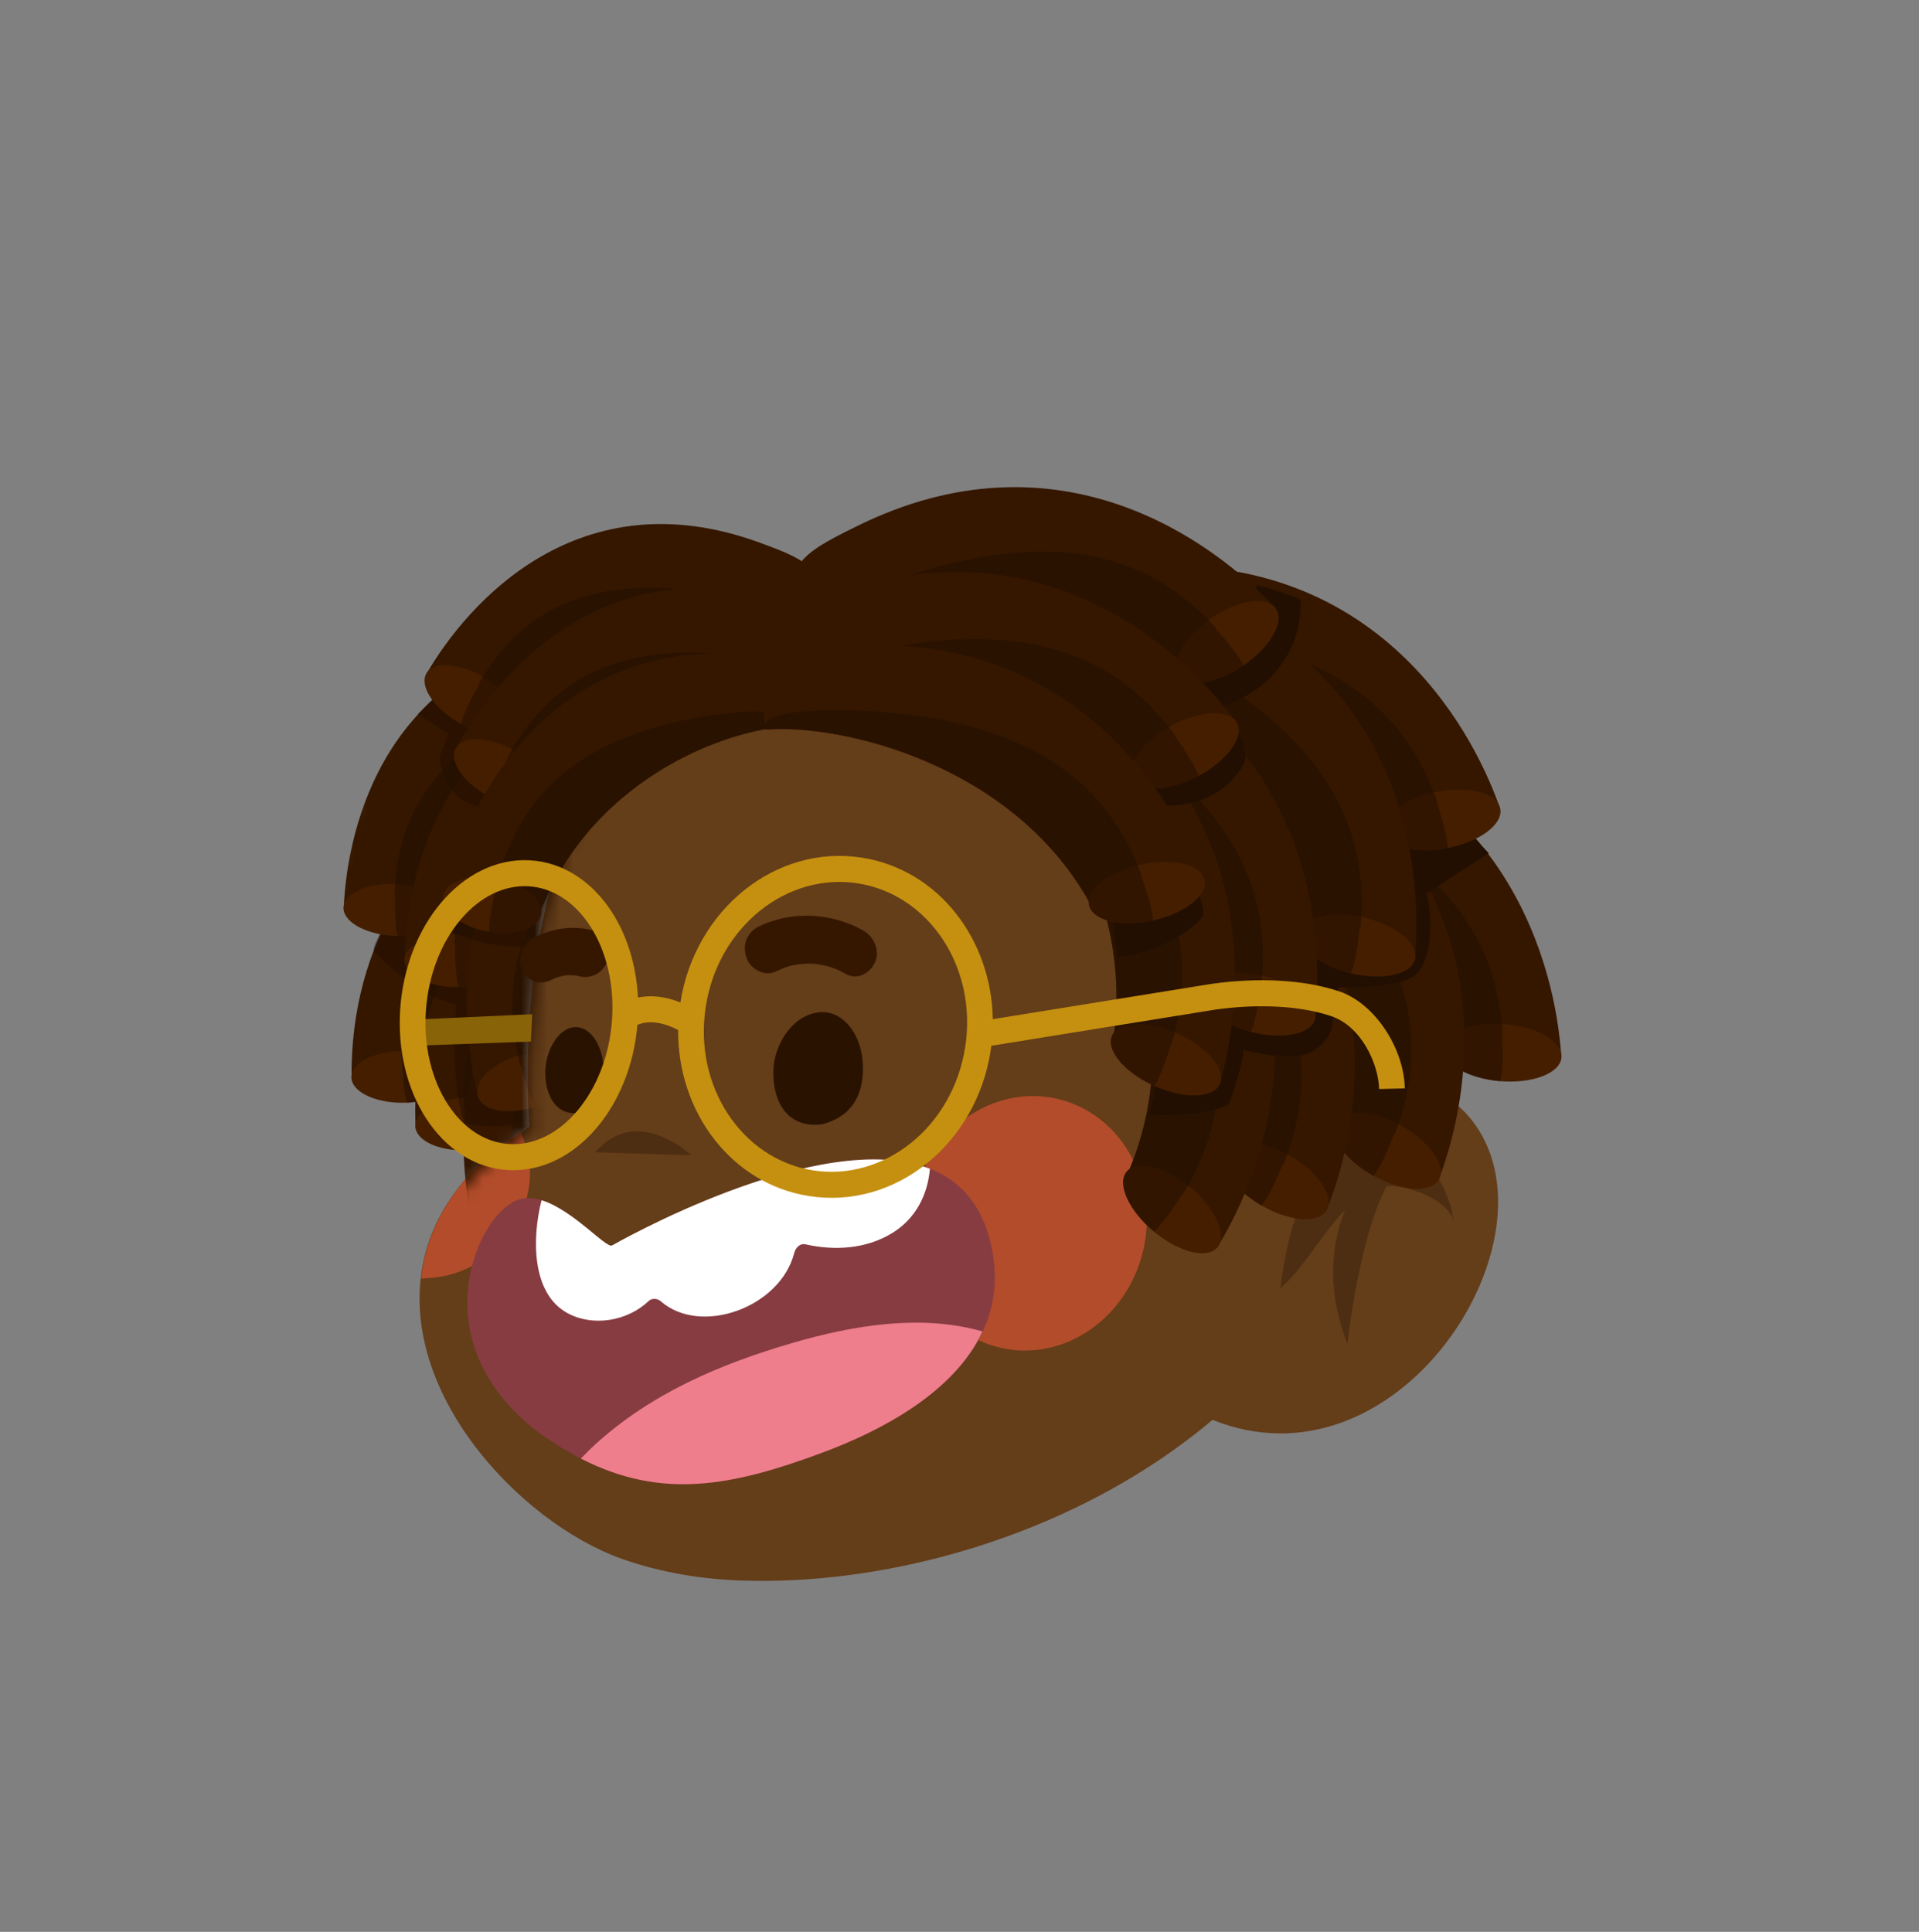 <svg width="149" height="150" viewBox="0 0 149 150" fill="none" xmlns="http://www.w3.org/2000/svg">
<rect x="0" y="0" width="149" height="150" fill="#808080" stroke="none"/>
<path d="M65.597 45.439C65.597 45.439 39.08 49.596 41.091 87.456C41.098 87.596 38.025 89.641 37.784 89.859C35.641 91.801 33.843 94.288 33.057 97.198C30.257 107.558 40.267 118.233 48.361 121.067C51.385 122.125 54.581 122.639 57.783 122.732C78.599 123.339 106.159 110.083 107.574 84.194C107.625 83.265 107.637 82.335 107.613 81.408C107.488 76.492 106.304 71.705 104.519 67.26C104.52 67.26 92.935 38.468 65.597 45.439Z" fill="#643D19"/>
<g style="mix-blend-mode:multiply" opacity="0.5">
<path d="M40.419 87.856C40.707 88.561 40.993 89.462 41.074 89.977C41.416 92.187 40.661 94.469 39.35 96.109C38.105 97.667 36.328 98.677 34.606 99.058C34.025 99.187 33.321 99.253 32.705 99.273C33.352 92.873 38.553 89.033 40.419 87.856Z" fill="#FF5C3C"/>
</g>
<g style="mix-blend-mode:multiply" opacity="0.5">
<path d="M77.799 104.677C72.874 103.615 69.815 98.415 70.968 93.062C72.121 87.71 77.049 84.232 81.975 85.294C86.901 86.356 89.959 91.556 88.806 96.908C87.653 102.261 82.725 105.739 77.799 104.677Z" fill="#FF5C3C"/>
</g>
<path opacity="0.3" d="M53.685 89.705C53.685 89.705 49.479 85.695 46.222 89.465L53.685 89.705Z" fill="#1D0C00"/>
<path d="M92.906 109.686C106.91 116.719 119.619 99.087 115.547 89.175C112.95 82.853 105.378 82.361 100.991 88.135C98.402 91.544 96.307 95.9 95.117 100.068" fill="#643D19"/>
<path opacity="0.3" d="M104.439 93.952C102.638 95.789 101.19 98.513 99.409 100.032C99.738 97.49 100.263 94.774 101.496 92.483C102.747 90.156 105.024 88.239 107.341 88.397C110.214 88.593 112.579 91.945 112.883 94.984C112.701 93.165 109.05 91.934 107.656 92.106C105.474 96.227 104.63 104.349 104.63 104.349C102.812 99.751 103.548 96.135 104.439 93.952Z" fill="#1D0C00"/>
<mask id="mask0_11563_2491" style="mask-type:alpha" maskUnits="userSpaceOnUse" x="20" y="51" width="35" height="51">
<path d="M41.822 74.234C43.275 63.402 48.684 55.507 54.033 54.531L30.417 51.297L20.123 87.773L32.84 101.414C32.032 94.947 38.155 89.626 41.317 87.773C40.913 85.106 41.485 77.635 41.822 74.234Z" fill="#C4C4C4"/>
</mask>
<g mask="url(#mask0_11563_2491)">
<path d="M35.167 83.471C36.455 72.513 46.473 66.665 51.372 65.73C50.387 60.401 48.294 60.728 44.118 61.556C29.529 64.449 27.167 77.238 27.306 83.754C32.735 84.551 34.892 84.523 35.167 83.471Z" fill="#351700"/>
<ellipse cx="3.924" cy="2.061" rx="3.924" ry="2.061" transform="matrix(1.018 -0.048 0.157 0.971 26.973 81.804)" fill="#451E00"/>
<path opacity="0.6" fill-rule="evenodd" clip-rule="evenodd" d="M35.208 83.154C36.649 72.4 46.521 66.656 51.372 65.73C51.52 64.422 47.897 65.012 43.958 66.47C33.832 70.219 31.04 75.847 31.178 82.364C31.194 82.366 31.209 82.368 31.224 82.371C31.26 83.483 31.365 84.956 31.615 85.617C33.821 85.514 35.464 84.534 35.285 83.429C35.27 83.336 35.244 83.244 35.208 83.154Z" fill="#240F00"/>
<path d="M40.019 86.999C40.994 75.86 50.722 69.604 55.53 68.494C54.415 63.131 52.358 63.532 48.261 64.51C33.943 67.926 31.957 80.954 32.27 87.548C37.648 88.173 39.776 88.073 40.019 86.999Z" fill="#351700"/>
<ellipse cx="3.892" cy="2.075" rx="3.892" ry="2.075" transform="matrix(1.011 -0.083 0.18 0.971 31.888 85.585)" fill="#451E00"/>
<path opacity="0.6" fill-rule="evenodd" clip-rule="evenodd" d="M40.05 86.675C41.183 75.739 50.768 69.594 55.529 68.494C55.64 67.165 52.081 67.883 48.233 69.491C38.343 73.625 35.74 79.417 36.052 86.011C36.067 86.013 36.083 86.015 36.098 86.016C36.163 87.141 36.307 88.629 36.571 89.29C38.745 89.112 40.339 88.065 40.133 86.952C40.116 86.858 40.087 86.766 40.05 86.675Z" fill="#240F00"/>
<path d="M44.449 95.029C42.43 83.678 49.841 74.693 54.025 72.221C51.578 67.207 49.769 68.191 46.212 70.329C33.783 77.797 35.357 91.313 37.38 97.779C42.551 96.87 44.505 96.165 44.449 95.029Z" fill="#351700"/>
<ellipse cx="3.858" cy="2.09" rx="3.858" ry="2.09" transform="matrix(0.928 -0.374 0.42 0.908 36.511 95.935)" fill="#451E00"/>
<path opacity="0.6" fill-rule="evenodd" clip-rule="evenodd" d="M44.394 94.698C42.575 83.504 49.883 74.669 54.026 72.221C53.78 70.869 50.655 72.595 47.497 75.288C39.377 82.211 38.476 88.709 40.498 95.175C40.513 95.172 40.528 95.169 40.543 95.167C40.899 96.267 41.423 97.704 41.843 98.287C43.819 97.491 45.029 95.997 44.544 94.95C44.503 94.861 44.453 94.777 44.394 94.698Z" fill="#240F00"/>
<path opacity="0.5" d="M29.009 73.761C28.966 73.43 29.892 71.694 30.36 70.866L37.269 73.5L43.191 79.376C43.065 81.633 42.386 86.321 40.68 87.018C38.974 87.715 37.141 87.455 36.087 87.197C35.662 86.659 34.942 82.181 35.43 77.966C33.024 77.686 29.063 74.174 29.009 73.761Z" fill="#220F01"/>
<path d="M34.554 70.743C36.489 59.88 46.836 54.638 51.782 53.996C51.114 48.618 49.006 48.82 44.788 49.398C30.053 51.419 26.937 64.045 26.689 70.558C32.062 71.676 34.217 71.776 34.554 70.743Z" fill="#351700"/>
<ellipse cx="3.924" cy="2.061" rx="3.924" ry="2.061" transform="matrix(1.019 0.013 0.099 0.978 26.472 68.591)" fill="#451E00"/>
<path opacity="0.6" fill-rule="evenodd" clip-rule="evenodd" d="M34.611 70.426C36.689 59.778 46.883 54.631 51.78 53.995C52.005 52.698 48.353 53.072 44.335 54.293C34.004 57.434 30.883 62.886 30.635 69.399C30.651 69.403 30.666 69.406 30.682 69.409C30.651 70.522 30.669 71.998 30.879 72.673C33.087 72.701 34.785 71.82 34.672 70.707C34.663 70.612 34.642 70.519 34.611 70.426Z" fill="#240F00"/>
<path d="M39.186 74.552C40.82 63.49 50.902 57.824 55.767 57.001C54.972 51.582 52.895 51.86 48.747 52.593C34.252 55.152 31.497 68.039 31.418 74.639C36.75 75.583 38.88 75.609 39.186 74.552Z" fill="#351700"/>
<ellipse cx="3.892" cy="2.075" rx="3.892" ry="2.075" transform="matrix(1.014 -0.023 0.122 0.98 31.154 72.656)" fill="#451E00"/>
<path opacity="0.6" fill-rule="evenodd" clip-rule="evenodd" d="M39.237 74.228C41.017 63.38 50.95 57.816 55.767 57.001C55.956 55.681 52.361 56.186 48.425 57.563C38.307 61.102 35.365 66.729 35.285 73.33C35.301 73.332 35.317 73.335 35.332 73.338C35.331 74.465 35.386 75.958 35.61 76.635C37.791 76.585 39.445 75.635 39.305 74.512C39.293 74.416 39.27 74.322 39.237 74.228Z" fill="#240F00"/>
<path d="M44.344 82.831C43.002 71.38 50.933 62.851 55.255 60.633C53.11 55.482 51.246 56.357 47.569 58.279C34.719 64.995 35.489 78.581 37.124 85.156C42.34 84.556 44.333 83.969 44.344 82.831Z" fill="#351700"/>
<ellipse cx="3.857" cy="2.09" rx="3.857" ry="2.09" transform="matrix(0.948 -0.318 0.365 0.931 36.365 83.263)" fill="#451E00"/>
<path opacity="0.6" fill-rule="evenodd" clip-rule="evenodd" d="M44.307 82.495C43.157 71.214 50.975 62.83 55.256 60.633C55.09 59.268 51.869 60.806 48.556 63.306C40.04 69.734 38.755 76.167 40.391 82.742C40.406 82.74 40.422 82.738 40.437 82.736C40.727 83.856 41.166 85.322 41.55 85.929C43.57 85.252 44.866 83.832 44.444 82.757C44.408 82.666 44.363 82.578 44.307 82.495Z" fill="#240F00"/>
<path opacity="0.5" d="M32.435 55.44L33.646 54.227V53.318L39.298 55.036L47.574 66.353L42.225 73.324C38.591 73.971 35.597 72.718 34.554 72.011L37.078 62.614C34.554 62.008 34.252 59.482 34.151 59.078C34.07 58.754 34.588 57.528 34.857 56.956C34.292 56.713 33.007 55.844 32.435 55.44Z" fill="#220F01"/>
</g>
<path d="M39.948 56.218C46.722 47.515 58.317 47.712 62.99 49.454C64.907 44.386 62.947 43.58 58.948 42.121C44.973 37.025 36.333 46.736 33.078 52.381C37.309 55.879 39.168 56.975 39.948 56.218Z" fill="#351700"/>
<ellipse cx="3.925" cy="2.06" rx="3.925" ry="2.06" transform="matrix(0.895 0.487 -0.368 0.912 33.803 50.54)" fill="#451E00"/>
<path opacity="0.6" fill-rule="evenodd" clip-rule="evenodd" d="M40.147 55.965C46.947 47.518 58.362 47.729 62.989 49.454C63.793 48.412 60.389 47.036 56.265 46.24C45.664 44.191 40.363 47.556 37.108 53.2C37.12 53.211 37.133 53.221 37.145 53.231C36.599 54.2 35.928 55.514 35.798 56.21C37.739 57.266 39.651 57.28 40.07 56.242C40.105 56.154 40.131 56.062 40.147 55.965Z" fill="#240F00"/>
<path d="M42.268 61.752C48.869 52.732 60.426 52.43 65.113 53.976C66.936 48.811 64.969 48.087 60.959 46.797C46.946 42.289 38.503 52.4 35.356 58.201C39.633 61.526 41.505 62.545 42.268 61.752Z" fill="#351700"/>
<ellipse cx="3.893" cy="2.074" rx="3.893" ry="2.074" transform="matrix(0.908 0.454 -0.349 0.924 36.049 56.324)" fill="#451E00"/>
<path opacity="0.6" fill-rule="evenodd" clip-rule="evenodd" d="M42.465 61.491C49.096 52.727 60.474 52.446 65.115 53.976C65.898 52.896 62.483 51.664 58.36 51.043C47.761 49.446 42.536 53.048 39.39 58.849C39.402 58.859 39.414 58.868 39.427 58.878C38.9 59.874 38.253 61.221 38.136 61.924C40.088 62.899 41.993 62.831 42.393 61.772C42.427 61.682 42.451 61.589 42.465 61.491Z" fill="#240F00"/>
<path d="M41.904 70.919C46.054 60.164 57.043 56.326 61.9 56.383C62.403 50.825 60.347 50.728 56.198 50.71C41.703 50.647 36.052 63.023 34.435 69.602C39.328 71.509 41.364 71.92 41.904 70.919Z" fill="#351700"/>
<ellipse cx="3.857" cy="2.09" rx="3.857" ry="2.09" transform="matrix(0.987 0.162 -0.111 0.994 34.646 67.574)" fill="#451E00"/>
<path opacity="0.6" fill-rule="evenodd" clip-rule="evenodd" d="M42.026 70.605C46.266 60.089 57.089 56.326 61.899 56.383C62.389 55.098 58.823 54.953 54.728 55.617C44.2 57.324 40.065 62.413 38.447 68.993C38.462 68.998 38.476 69.004 38.49 69.009C38.225 70.135 37.93 71.637 37.987 72.353C40.089 72.698 41.897 72.047 42.025 70.9C42.036 70.803 42.036 70.704 42.026 70.605Z" fill="#240F00"/>
<path d="M112.239 81.411C109.735 69.149 97.764 62.225 92.093 60.983C92.711 55.086 95.127 55.537 99.965 56.63C116.865 60.449 120.767 74.793 121.226 82.048C115.113 82.713 112.652 82.594 112.239 81.411Z" fill="#351700"/>
<ellipse cx="4.585" cy="2.223" rx="4.585" ry="2.223" transform="matrix(-0.997 -0.081 -0.081 0.997 121.42 79.889)" fill="#451E00"/>
<path opacity="0.6" fill-rule="evenodd" clip-rule="evenodd" d="M112.163 81.053C109.502 69.015 97.709 62.213 92.093 60.983C91.801 59.52 95.986 60.325 100.613 62.111C112.509 66.702 116.223 73.086 116.682 80.341C116.664 80.343 116.646 80.344 116.628 80.346C116.693 81.584 116.712 83.22 116.49 83.948C113.967 83.742 112.002 82.583 112.101 81.359C112.11 81.255 112.131 81.153 112.163 81.053Z" fill="#240F00"/>
<path d="M103.813 87.229C106.589 75.026 98.543 63.771 93.89 60.295C96.885 55.18 98.9 56.589 102.855 59.584C116.672 70.051 114.309 84.728 111.735 91.525C105.893 89.603 103.701 88.477 103.813 87.229Z" fill="#351700"/>
<ellipse cx="4.586" cy="2.222" rx="4.586" ry="2.222" transform="matrix(-0.874 -0.486 -0.485 0.874 112.803 89.639)" fill="#451E00"/>
<path opacity="0.6" fill-rule="evenodd" clip-rule="evenodd" d="M103.892 86.873C106.434 74.808 98.499 63.737 93.891 60.295C94.229 58.842 97.708 61.306 101.186 64.845C110.126 73.944 110.876 81.294 108.301 88.091C108.284 88.086 108.267 88.08 108.25 88.074C107.799 89.228 107.141 90.727 106.639 91.297C104.426 90.066 103.114 88.198 103.709 87.125C103.76 87.034 103.821 86.95 103.892 86.873Z" fill="#240F00"/>
<path d="M95.183 89.478C98.171 77.326 90.322 65.931 85.731 62.375C88.814 57.313 90.805 58.757 94.707 61.821C108.339 72.526 105.721 87.16 103.029 93.911C97.222 91.888 95.049 90.724 95.183 89.478Z" fill="#351700"/>
<ellipse cx="4.586" cy="2.222" rx="4.586" ry="2.222" transform="matrix(-0.865 -0.501 -0.5 0.866 104.129 92.044)" fill="#451E00"/>
<path opacity="0.6" fill-rule="evenodd" clip-rule="evenodd" d="M95.267 89.123C98.018 77.104 90.277 65.897 85.73 62.375C86.093 60.928 89.529 63.452 92.945 67.052C101.725 76.305 102.347 83.668 99.654 90.418C99.637 90.412 99.621 90.406 99.604 90.401C99.132 91.547 98.449 93.033 97.937 93.595C95.745 92.326 94.466 90.435 95.08 89.372C95.132 89.282 95.195 89.199 95.267 89.123Z" fill="#240F00"/>
<path d="M87.569 91.092C92.573 79.624 86.767 67.061 82.844 62.777C86.741 58.312 88.458 60.073 91.784 63.755C103.406 76.62 98.347 90.597 94.55 96.793C89.17 93.814 87.226 92.297 87.569 91.092Z" fill="#351700"/>
<ellipse cx="4.587" cy="2.222" rx="4.587" ry="2.222" transform="matrix(-0.768 -0.641 -0.64 0.769 95.951 95.14)" fill="#451E00"/>
<path opacity="0.6" fill-rule="evenodd" clip-rule="evenodd" d="M87.713 90.755C92.46 79.378 86.729 67.019 82.845 62.776C83.448 61.412 86.406 64.483 89.163 68.61C96.249 79.221 95.614 86.582 91.817 92.778C91.802 92.769 91.786 92.76 91.77 92.751C91.111 93.801 90.186 95.15 89.586 95.616C87.641 93.993 86.701 91.913 87.486 90.97C87.553 90.89 87.629 90.818 87.713 90.755Z" fill="#240F00"/>
<path d="M89.154 86.561C89.477 85.914 89.693 84.675 89.76 84.136C95.714 77.164 108.249 60.149 109.541 60.795C110.832 61.442 114.654 65.208 115.596 66.252L110.752 69.384C111.357 71.506 111.155 75.143 109.541 75.952C108.249 76.598 105.235 76.693 103.889 76.659L103.384 79.892C103.216 80.431 102.537 81.59 101.164 81.913C99.791 82.237 97.497 81.778 96.522 81.509C96.602 82.317 95.815 84.675 95.412 85.753C93.555 86.642 90.466 86.662 89.154 86.561Z" fill="#220F01"/>
<path d="M107.632 64.545C101.931 53.407 88.543 49.955 82.746 50.283C81.76 44.437 84.209 44.221 89.162 43.974C106.466 43.109 114.072 55.877 116.459 62.742C110.75 65.026 108.347 65.573 107.632 64.545Z" fill="#351700"/>
<ellipse cx="4.585" cy="2.223" rx="4.585" ry="2.223" transform="matrix(-0.982 0.19 0.189 0.982 116.067 60.61)" fill="#451E00"/>
<path opacity="0.6" fill-rule="evenodd" clip-rule="evenodd" d="M107.461 64.223C101.669 53.341 88.483 49.959 82.744 50.284C82.07 48.953 86.317 48.603 91.254 49.08C103.943 50.304 109.234 55.455 111.621 62.32C111.605 62.326 111.589 62.333 111.572 62.34C111.967 63.514 112.424 65.085 112.405 65.846C109.919 66.326 107.715 65.738 107.483 64.532C107.463 64.431 107.456 64.327 107.461 64.223Z" fill="#240F00"/>
<path d="M101.076 72.415C100.478 59.913 89.708 51.234 84.294 49.136C85.808 43.404 88.127 44.22 92.739 46.042C108.856 52.41 110.516 67.183 109.859 74.423C103.717 74.142 101.303 73.647 101.076 72.415Z" fill="#351700"/>
<ellipse cx="4.585" cy="2.223" rx="4.585" ry="2.223" transform="matrix(-0.972 -0.233 -0.233 0.973 110.383 72.319)" fill="#451E00"/>
<path opacity="0.6" fill-rule="evenodd" clip-rule="evenodd" d="M101.055 72.051C100.269 59.746 89.655 51.215 84.294 49.137C84.229 47.647 88.242 49.084 92.541 51.559C103.593 57.921 106.287 64.799 105.63 72.039C105.612 72.038 105.594 72.037 105.576 72.036C105.451 73.269 105.22 74.889 104.889 75.574C102.426 74.983 100.662 73.537 100.948 72.343C100.972 72.242 101.008 72.144 101.055 72.051Z" fill="#240F00"/>
<path d="M93.366 76.901C92.986 64.391 82.368 55.526 76.992 53.334C78.605 47.629 80.909 48.485 85.489 50.388C101.493 57.035 102.895 71.835 102.113 79.062C95.976 78.674 93.571 78.137 93.366 76.901Z" fill="#351700"/>
<ellipse cx="4.585" cy="2.223" rx="4.585" ry="2.223" transform="matrix(-0.968 -0.25 -0.25 0.968 102.673 76.968)" fill="#451E00"/>
<path opacity="0.6" fill-rule="evenodd" clip-rule="evenodd" d="M93.352 76.537C92.779 64.219 82.316 55.505 76.992 53.334C76.953 51.843 80.94 53.35 85.195 55.899C96.135 62.453 98.708 69.377 97.925 76.604C97.908 76.603 97.89 76.602 97.872 76.601C97.726 77.832 97.466 79.447 97.123 80.126C94.672 79.492 92.933 78.015 93.239 76.826C93.265 76.726 93.303 76.629 93.352 76.537Z" fill="#240F00"/>
<path d="M86.465 80.503C88.21 68.11 79.248 57.57 74.32 54.497C76.876 49.148 79.002 50.383 83.194 53.036C97.84 62.304 96.715 77.128 94.72 84.117C88.737 82.694 86.459 81.755 86.465 80.503Z" fill="#351700"/>
<ellipse cx="4.586" cy="2.222" rx="4.586" ry="2.222" transform="matrix(-0.912 -0.411 -0.41 0.912 95.625 82.148)" fill="#451E00"/>
<path opacity="0.6" fill-rule="evenodd" clip-rule="evenodd" d="M86.514 80.14C88.034 67.905 79.2 57.541 74.32 54.498C74.535 53.022 78.209 55.184 81.971 58.419C91.642 66.735 93.005 73.996 91.01 80.985C90.992 80.981 90.974 80.977 90.957 80.973C90.603 82.16 90.074 83.709 89.621 84.319C87.312 83.279 85.849 81.528 86.352 80.408C86.395 80.313 86.449 80.224 86.514 80.14Z" fill="#240F00"/>
<path d="M100.963 46.549C100.397 46.225 98.507 45.673 97.632 45.437L85.017 66.959C86.066 68.252 86.598 72.415 86.733 74.335C89.76 74.032 92.889 72.112 93.393 71.102C93.797 70.293 91.072 64.602 89.659 62.513C93.999 62.917 96.118 60.391 96.623 59.179C97.027 58.209 95.883 56.282 95.008 54.834C100.256 52.975 101.164 48.536 100.963 46.549Z" fill="#220F01"/>
<path d="M91.645 52.391C81.995 44.435 68.338 46.59 63.149 49.195C59.925 44.221 62.087 43.05 66.534 40.854C82.073 33.181 94.118 41.876 99.032 47.227C94.697 51.594 92.709 53.051 91.645 52.391Z" fill="#351700"/>
<ellipse cx="4.586" cy="2.222" rx="4.586" ry="2.222" transform="matrix(-0.826 0.564 0.563 0.826 97.825 45.426)" fill="#451E00"/>
<path opacity="0.6" fill-rule="evenodd" clip-rule="evenodd" d="M91.36 52.163C81.728 44.477 68.285 46.615 63.146 49.195C62 48.242 65.76 46.232 70.479 44.707C82.611 40.786 89.51 43.41 94.424 48.761C94.411 48.774 94.399 48.786 94.386 48.799C95.214 49.721 96.257 50.981 96.542 51.686C94.451 53.115 92.195 53.452 91.503 52.438C91.445 52.352 91.397 52.26 91.36 52.163Z" fill="#240F00"/>
<path d="M88.109 60.431C79.378 51.474 65.568 52.134 60.127 54.161C57.461 48.867 59.737 47.937 64.396 46.236C80.674 40.295 91.706 50.246 96.012 56.099C91.23 59.969 89.096 61.202 88.109 60.431Z" fill="#351700"/>
<ellipse cx="4.586" cy="2.222" rx="4.586" ry="2.222" transform="matrix(-0.882 0.471 0.47 0.882 95.008 54.177)" fill="#451E00"/>
<path opacity="0.6" fill-rule="evenodd" clip-rule="evenodd" d="M87.853 60.172C79.11 51.487 65.516 52.154 60.128 54.161C59.092 53.089 63.047 51.499 67.903 50.495C80.388 47.913 86.962 51.271 91.267 57.124C91.254 57.135 91.24 57.146 91.226 57.157C91.95 58.163 92.85 59.529 93.056 60.261C90.822 61.455 88.543 61.544 87.966 60.461C87.917 60.37 87.879 60.273 87.853 60.172Z" fill="#240F00"/>
<path d="M84.714 70.294C78.739 59.301 65.27 56.182 59.483 56.654C58.353 50.834 60.795 50.557 65.74 50.187C83.018 48.894 90.937 61.47 93.494 68.273C87.843 70.698 85.454 71.305 84.714 70.294Z" fill="#351700"/>
<ellipse cx="4.585" cy="2.223" rx="4.585" ry="2.223" transform="matrix(-0.977 0.214 0.213 0.977 93.049 66.151)" fill="#451E00"/>
<path opacity="0.6" fill-rule="evenodd" clip-rule="evenodd" d="M84.536 69.976C78.477 59.24 65.212 56.187 59.482 56.653C58.776 55.34 63.013 54.885 67.96 55.239C80.676 56.148 86.092 61.167 88.649 67.97C88.632 67.977 88.616 67.984 88.6 67.991C89.023 69.156 89.519 70.715 89.519 71.475C87.046 72.017 84.828 71.484 84.566 70.284C84.544 70.183 84.534 70.08 84.536 69.976Z" fill="#240F00"/>
<path d="M47.532 96.704C46.924 97.054 42.673 91.704 39.843 93.331C38.888 93.881 38.159 94.818 37.612 95.831C36.409 98.058 35.998 100.764 36.482 103.261C37.168 106.791 39.544 109.681 42.339 111.596C49.861 116.749 55.828 115.775 63.856 112.792C70.175 110.445 78.785 105.612 77.001 96.893C73.862 81.545 47.54 96.7 47.532 96.704Z" fill="#873C41"/>
<path d="M69.308 95.723C67.263 96.995 64.775 97.126 62.542 96.618C62.115 96.521 61.772 96.88 61.666 97.293C60.576 101.538 54.396 103.753 51.297 101.032C51.056 100.82 50.63 100.77 50.378 101.01C48.705 102.6 46.025 103.032 44.057 101.956C41.278 100.436 41.292 96.167 42.049 93.194C44.498 93.944 47.069 96.97 47.531 96.703C47.538 96.699 63.696 87.399 72.203 90.754C72.023 92.815 71.078 94.621 69.308 95.723Z" fill="white"/>
<path d="M46.132 112.233C50.551 108.168 55.986 105.897 61.496 104.286C66.209 102.907 71.516 102.014 76.287 103.382C74.076 108.138 68.388 111.108 63.856 112.792C56.834 115.401 51.388 116.473 45.1 113.252C45.443 112.911 45.777 112.559 46.132 112.233Z" fill="#EE7E8B"/>
<path d="M60.042 83.332C60.047 85.731 61.298 87.679 63.895 87.28C65.765 86.778 67.01 85.457 67.005 82.941C67 80.304 65.468 78.592 63.879 78.589C61.755 78.585 60.038 80.932 60.042 83.332Z" fill="#2A1200"/>
<path d="M42.335 83.288C42.338 84.897 43.065 86.625 44.924 86.426C46.484 86.259 46.883 84.207 46.881 83.196C46.877 81.428 45.994 79.758 44.705 79.756C43.318 79.753 42.332 81.68 42.335 83.288Z" fill="#2A1200"/>
<path d="M58.879 71.959C61.384 70.716 64.512 70.831 67.024 72.249C67.834 72.706 68.357 73.798 67.942 74.725C67.558 75.581 66.548 76.119 65.681 75.629C65.421 75.482 65.156 75.348 64.883 75.233C64.798 75.197 64.579 75.154 64.494 75.089C64.455 75.077 64.416 75.066 64.376 75.055C64.128 74.988 63.879 74.934 63.627 74.893C63.483 74.869 63.34 74.851 63.195 74.835C63.15 74.831 63.104 74.827 63.058 74.824C62.94 74.839 62.793 74.817 62.682 74.821C62.537 74.826 62.394 74.835 62.25 74.848C61.999 74.872 61.749 74.909 61.502 74.958C61.467 74.965 61.434 74.973 61.399 74.981C61.27 75.021 61.14 75.058 61.012 75.104C60.74 75.2 60.476 75.315 60.216 75.444C59.407 75.846 58.266 75.278 57.956 74.362C57.618 73.354 58.012 72.39 58.879 71.959Z" fill="#351700"/>
<path d="M41.423 72.833C42.921 72.018 44.639 71.835 46.185 72.283C46.602 72.403 46.983 72.768 47.162 73.171C47.338 73.568 47.374 74.136 47.2 74.568C47.02 75.016 46.712 75.442 46.278 75.655C45.838 75.871 45.388 75.926 44.934 75.795C44.86 75.774 44.784 75.761 44.708 75.743C44.473 75.717 44.237 75.71 43.998 75.72C43.712 75.763 43.429 75.833 43.15 75.929C43.053 75.974 42.954 76.014 42.859 76.065C42.449 76.288 41.935 76.341 41.516 76.206C41.114 76.076 40.701 75.73 40.539 75.317C40.371 74.89 40.315 74.382 40.501 73.92C40.686 73.46 40.989 73.069 41.423 72.833Z" fill="#351700"/>
<path fill-rule="evenodd" clip-rule="evenodd" d="M31.331 81.229L41.224 80.873L41.325 78.751L31.286 79.209L31.331 81.229Z" fill="#896307"/>
<path fill-rule="evenodd" clip-rule="evenodd" d="M66.621 68.592C72.107 69.458 75.918 75.091 74.938 81.322C73.959 87.553 68.605 91.739 63.119 90.873C57.633 90.007 53.822 84.374 54.802 78.143C55.781 71.912 61.135 67.726 66.621 68.592ZM77.086 79.136C76.981 72.943 72.872 67.533 66.935 66.596C60.21 65.535 53.957 70.655 52.829 77.832C52.829 77.833 52.828 77.835 52.828 77.836C52.621 77.752 52.394 77.672 52.153 77.602C51.419 77.388 50.495 77.257 49.533 77.458C49.41 74.932 48.677 72.613 47.484 70.781C46.002 68.505 43.77 66.937 41.115 66.798C38.465 66.659 36.044 67.978 34.266 70.072C32.488 72.167 31.302 75.085 31.077 78.326C30.852 81.567 31.624 84.595 33.105 86.87C34.588 89.146 36.82 90.714 39.474 90.853C42.125 90.992 44.546 89.673 46.324 87.579C48.057 85.537 49.226 82.714 49.493 79.573C50.185 79.289 50.918 79.346 51.595 79.543C52.016 79.666 52.384 79.836 52.653 79.98C52.605 86.318 56.757 91.915 62.805 92.869C69.53 93.931 75.783 88.81 76.911 81.633C76.934 81.489 76.954 81.344 76.973 81.2L94.403 78.386C97.673 77.933 100.937 78.083 103.347 78.894C105.765 79.707 107.041 82.7 107.079 84.559L109.077 84.51C109.013 81.421 106.774 77.916 103.983 76.977C101.187 76.036 97.588 75.904 94.126 76.386L94.115 76.387L77.086 79.136ZM45.815 71.896C47.032 73.765 47.718 76.344 47.52 79.189C47.322 82.033 46.284 84.528 44.81 86.265C43.335 88.003 41.474 88.935 39.584 88.835C37.697 88.737 35.991 87.622 34.775 85.755C33.557 83.886 32.872 81.307 33.07 78.462C33.267 75.618 34.306 73.123 35.78 71.386C37.255 69.648 39.116 68.716 41.006 68.815C42.892 68.914 44.599 70.029 45.815 71.896Z" fill="#C5900F"/>
</svg>
